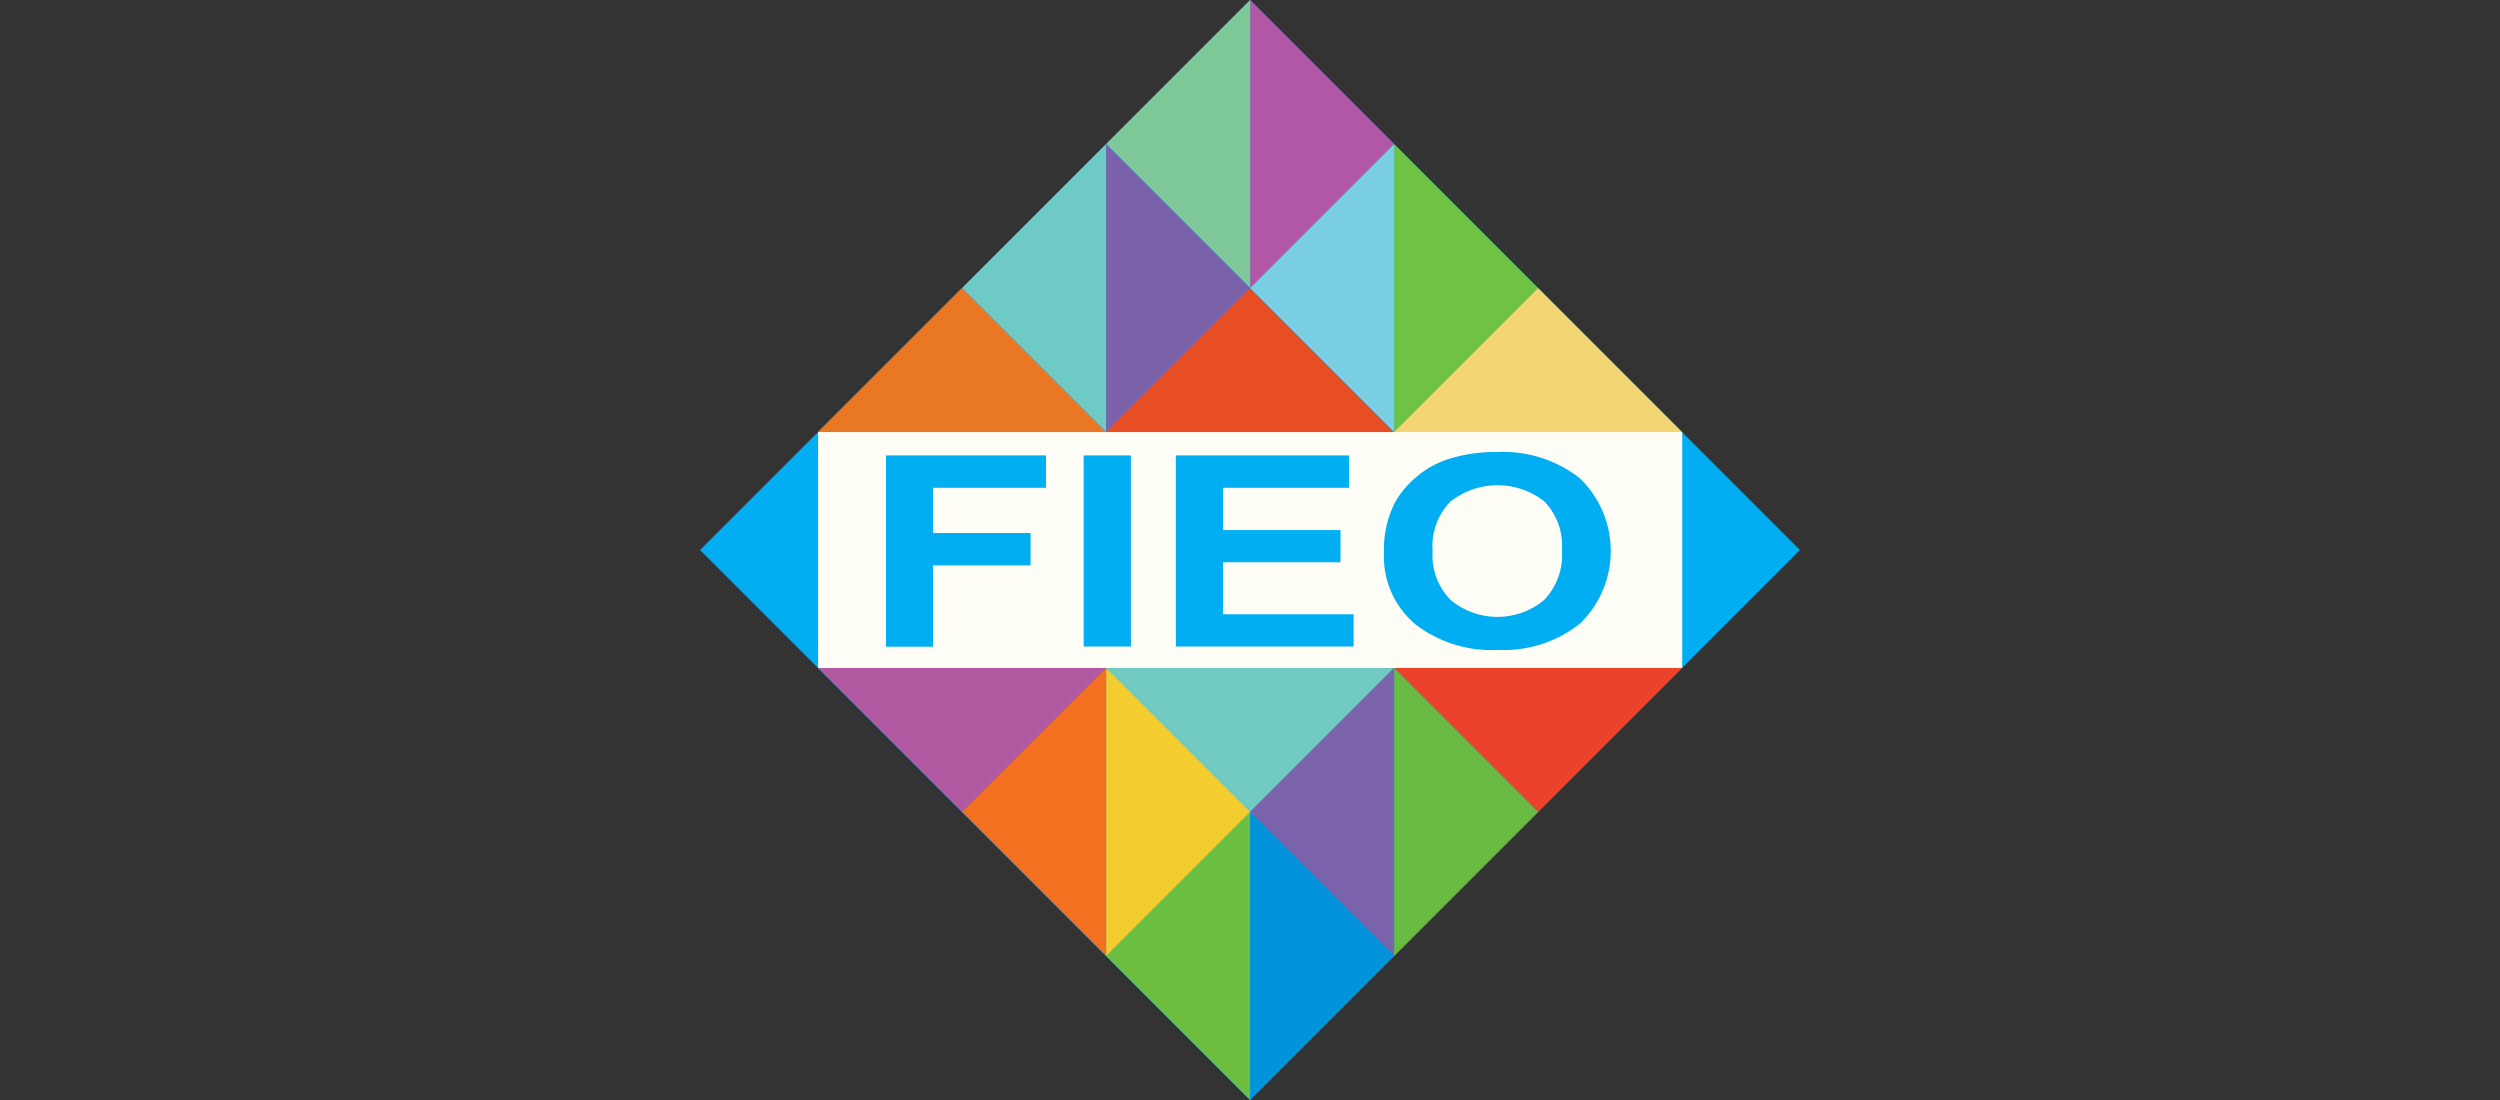 <svg xmlns="http://www.w3.org/2000/svg" width="250" height="110"><rect width="100%" height="100%" fill="#333333" stroke="none"/><defs><clipPath id="a"><path data-name="Rectangle 6107" transform="translate(199 175)" fill="#fff" stroke="#707070" d="M0 0h250v110H0z"/></clipPath></defs><g data-name="Mask Group 1" transform="translate(-199 -175)" clip-path="url(#a)"><g data-name="Group 3669"><path data-name="Rectangle 6092" fill="#01aef1" d="M269.005 230.002 324 175.007l54.995 54.995L324 284.997z"/><path data-name="Path 16824" d="m324.016 285.001-14.4-14.4 14.4-14.4Z" fill="#6dbf41"/><path data-name="Path 16825" d="m338.418 270.598-14.4 14.4v-28.8Z" fill="#0093d9"/><path data-name="Rectangle 6093" fill="#70cac2" d="m309.603 241.79 14.4-14.4 14.4 14.4-14.4 14.4z"/><path data-name="Path 16826" d="M338.418 241.792v28.8l-14.4-14.4Z" fill="#7b64ab"/><path data-name="Path 16827" d="m338.417 241.792 14.4 14.4-14.4 14.4Z" fill="#69bb41"/><path data-name="Path 16828" d="m309.613 241.792 14.4 14.4-14.4 14.4Z" fill="#f3cd30"/><path data-name="Path 16829" d="M309.614 241.792v28.8l-14.4-14.4Z" fill="#f27020"/><path data-name="Path 16830" d="m338.418 189.404-14.4 14.4v-28.8Z" fill="#b358a7"/><path data-name="Path 16831" d="m324.016 203.806-14.4-14.4 14.4-14.4Z" fill="#7fc89a"/><path data-name="Rectangle 6094" fill="#e74e23" d="m309.604 218.204 14.4-14.4 14.4 14.4-14.4 14.4z"/><path data-name="Path 16832" d="M338.417 218.21v-28.8l14.4 14.4Z" fill="#6ec343"/><path data-name="Path 16833" d="m338.418 218.21-14.4-14.4 14.4-14.4Z" fill="#7acfe5"/><path data-name="Path 16834" d="m309.614 218.21-14.4-14.4 14.4-14.4Z" fill="#6fcac5"/><path data-name="Path 16835" d="M309.613 218.21v-28.8l14.4 14.4Z" fill="#7b62ab"/><path data-name="Rectangle 6095" fill="#ea422b" d="m338.408 241.79 14.4-14.4 14.4 14.4-14.4 14.4z"/><path data-name="Rectangle 6096" fill="#f2d472" d="m338.409 218.205 14.4-14.4 14.4 14.4-14.4 14.4z"/><path data-name="Rectangle 6097" fill="#b15aa1" d="m280.798 241.788 14.4-14.4 14.4 14.4-14.4 14.4z"/><path data-name="Rectangle 6098" fill="#e87824" d="m280.799 218.202 14.4-14.4 14.4 14.4-14.4 14.4z"/><path data-name="Rectangle 6099" fill="#fffef6" d="M280.809 218.207h86.413v23.585h-86.413z"/><g data-name="Group 3671" fill="#01aef2"><path data-name="Path 16836" d="M287.597 239.656v-19.113h16.008v3.236h-11.3v4.523h9.756v3.241h-9.76v8.13h-4.7Z"/><path data-name="Path 16837" d="M307.368 239.656v-19.113h4.723v19.109Z"/><path data-name="Path 16838" d="M316.583 239.656v-19.113h17.329v3.236h-12.6v4.228h11.738v3.222h-11.744v5.2h13.055v3.222Z"/><path data-name="Path 16839" d="M337.397 230.21a10.277 10.277 0 0 1 1.074-4.909 8.912 8.912 0 0 1 2.184-2.617 9.188 9.188 0 0 1 3.02-1.72 15.143 15.143 0 0 1 5.033-.759 12.4 12.4 0 0 1 8.27 2.618 10.1 10.1 0 0 1 .015 14.542 12.215 12.215 0 0 1-8.222 2.622 12.41 12.41 0 0 1-8.285-2.6 8.859 8.859 0 0 1-3.088-7.172Zm4.863-.119a6.324 6.324 0 0 0 1.828 4.925 7.315 7.315 0 0 0 9.291.015 6.452 6.452 0 0 0 1.813-4.987 6.362 6.362 0 0 0-1.766-4.909 7.583 7.583 0 0 0-9.385.031 6.324 6.324 0 0 0-1.782 4.92Z"/></g></g></g></svg>